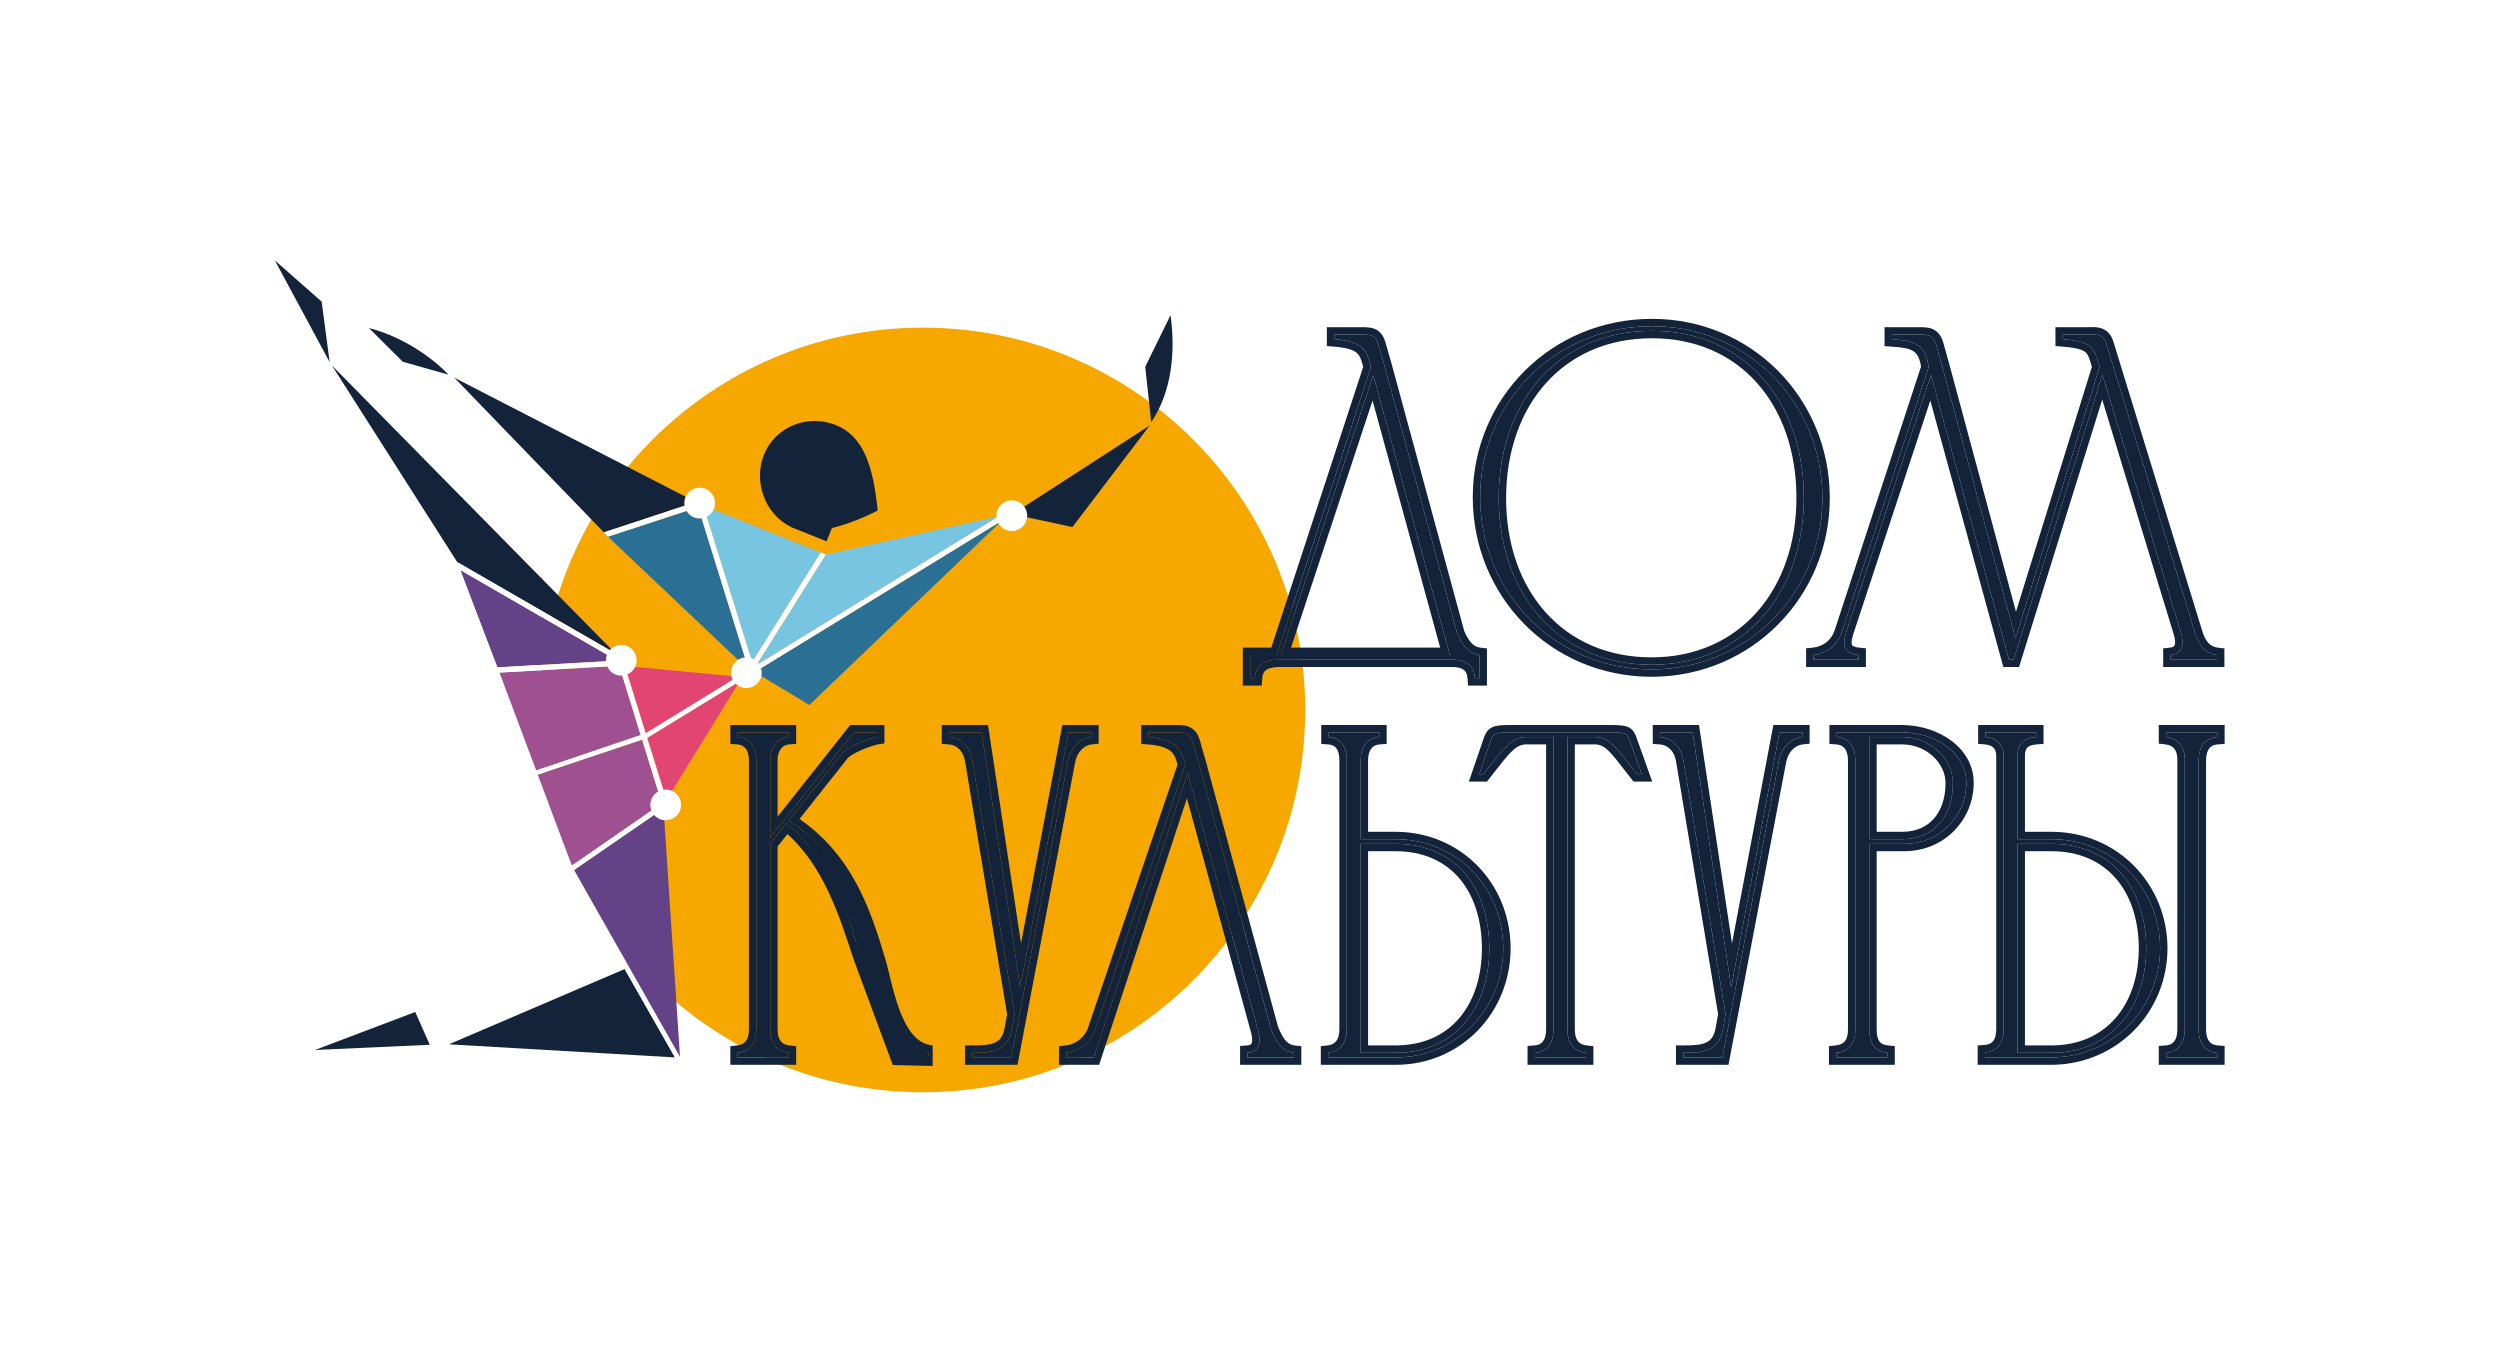 <svg width="1848" height="1000" viewBox="0 0 1848 1000" fill="none" xmlns="http://www.w3.org/2000/svg">
<path d="M0 0H1848V1000H0V0Z" fill="white"/>
<path d="M964.815 524.795C964.815 680.877 838.281 807.406 682.192 807.406C526.104 807.406 399.57 680.877 399.57 524.795C399.57 368.713 526.104 242.184 682.192 242.184C838.281 242.184 964.815 368.713 964.815 524.795Z" fill="#F6A801"/>
<path d="M367.734 493.312L340.194 421.331L456.177 488.296L367.734 493.312Z" fill="#644288"/>
<path d="M203.153 192.477L243.692 267.705L237.762 222.963L203.153 192.477Z" fill="#13233A"/>
<path d="M272.696 242.486C301.295 249.739 323.825 268.504 331.516 276.98L297.728 267.387L272.696 242.486Z" fill="#13233A"/>
<path d="M865.258 232.98C872.009 282.328 854.122 306.995 851.003 312.141L846.536 271.145L865.258 232.98Z" fill="#13233A"/>
<path d="M461.837 492.24L545.399 500.179L477.139 542.114L461.837 492.24Z" fill="#E24571"/>
<path d="M492.654 591.37L546.858 503.526L478.293 545.526L492.654 591.37Z" fill="#E24571"/>
<path d="M516.045 374.864L553.466 495.223L449.308 396.675L516.045 374.864Z" fill="#2A7095"/>
<path d="M555.987 489.493L606.7 408.395L519.789 373.604L555.987 489.493Z" fill="#78C5E2"/>
<path d="M558.987 491.832L610.401 409.96L738.452 381.58L558.987 491.832Z" fill="#78C5E2"/>
<path d="M598.256 521.146L740.536 384.885L557.872 496.778L598.256 521.146Z" fill="#2A7095"/>
<path d="M446.392 393.523L514.348 371.076L335.807 279.181L446.392 393.523Z" fill="#13233A"/>
<path d="M474.626 546.755L397.441 572.624C397.441 572.624 412.42 613.223 422.635 639.888C448.639 621.911 489.223 593.853 489.223 593.853L474.626 546.755Z" fill="#9E5091"/>
<path d="M473.555 543.3L396.281 569.527L369.177 497.166L457.705 492.149L473.555 543.3Z" fill="#9E5091"/>
<path d="M461.822 716.29L498.943 781.651L331.766 771.965L461.822 716.29Z" fill="#13233A"/>
<path d="M317.688 772.301L232.806 776.143L306.945 748.058L317.688 772.301Z" fill="#13233A"/>
<path d="M477.139 542.114L478.293 545.526L740.536 384.885L738.452 381.58L477.139 542.114Z" fill="white"/>
<path d="M610.401 409.96L606.7 408.395L555.987 489.493L558.987 491.832L610.401 409.96Z" fill="white"/>
<path d="M396.281 569.527L397.441 572.624L478.293 545.526L477.139 542.114L396.281 569.527Z" fill="white"/>
<path d="M422.635 639.888L424.42 643.214L490.481 597.757L489.223 593.853C489.223 593.853 448.64 621.919 422.635 639.888Z" fill="white"/>
<path d="M367.734 493.312L369.177 497.166L457.692 492.146L456.177 488.296L367.734 493.312Z" fill="white"/>
<path d="M446.382 393.497L449.359 396.755L519.789 373.604L514.348 371.076L446.382 393.497Z" fill="white"/>
<path d="M461.837 492.24L457.699 492.139L489.223 593.853L492.654 591.37L461.837 492.24Z" fill="white"/>
<path d="M519.789 373.604L516.037 374.77L553.466 495.223L557.083 493.001L519.789 373.604Z" fill="white"/>
<path d="M584.457 389.384C565.281 379.928 556.818 355.816 564.695 336.148C572.933 315.577 596.696 305.742 617.77 314.182C638.844 322.621 645.472 345.41 648.792 377.347C648.792 377.347 632.325 386.152 614.926 390.357L611.007 400.142L584.414 389.492L584.457 389.384Z" fill="#13233A"/>
<path d="M541.16 493.039C538.827 498.865 541.658 505.479 547.484 507.812C553.311 510.146 559.926 507.314 562.259 501.488C564.592 495.662 561.761 489.048 555.934 486.714C550.108 484.381 543.493 487.212 541.16 493.039Z" fill="white"/>
<path d="M422.635 639.888C421.197 640.426 418.953 641.266 418.953 641.266L498.943 781.651L502.663 781.241L422.635 639.888Z" fill="white"/>
<path d="M328.862 401.181L418.955 641.267C418.955 641.267 421.198 640.427 422.635 639.888C394.496 564.762 353.36 455.972 338.016 415.545L328.862 401.181Z" fill="white"/>
<path d="M454.911 482.989L245.357 270.155L338.016 415.545L454.911 482.989Z" fill="#13233A"/>
<path d="M338.016 415.545L340.194 421.331L456.177 488.296L454.911 482.989L338.016 415.545Z" fill="white"/>
<path d="M448.712 483.823C446.379 489.649 449.211 496.264 455.037 498.597C460.863 500.93 467.478 498.099 469.811 492.273C472.145 486.447 469.313 479.832 463.487 477.499C457.66 475.165 451.046 477.997 448.712 483.823Z" fill="white"/>
<path d="M849.87 314.491L748.484 380.075L792.727 389.613L849.87 314.491Z" fill="#13233A"/>
<path d="M424.42 643.214L490.481 597.767L502.663 781.241L424.42 643.214Z" fill="#644288"/>
<path d="M481.558 590.757C479.224 596.583 482.056 603.198 487.882 605.531C493.709 607.864 500.323 605.033 502.657 599.207C504.99 593.38 502.159 586.766 496.332 584.433C490.506 582.099 483.891 584.931 481.558 590.757Z" fill="white"/>
<path d="M506.65 367.642C504.316 373.468 507.148 380.083 512.974 382.416C518.801 384.749 525.415 381.918 527.749 376.092C530.082 370.266 527.251 363.651 521.424 361.318C515.598 358.985 508.983 361.816 506.65 367.642Z" fill="white"/>
<path d="M737.388 376.975C735.054 382.801 737.886 389.415 743.712 391.749C749.539 394.082 756.154 391.251 758.487 385.424C760.82 379.598 757.989 372.984 752.162 370.651C746.336 368.317 739.721 371.149 737.388 376.975Z" fill="white"/>
<path d="M1517.13 781.66H1467.35C1467.35 781.316 1467.35 778.571 1467.35 777.884C1476.97 777.198 1481.08 770.333 1481.08 761.065V558.892C1481.08 550.311 1475.94 545.505 1467.7 544.819V541.386H1505.11V544.819C1495.5 545.505 1491.38 550.311 1491.38 558.549V620.333H1516.44C1561.41 620.333 1596.42 655.688 1596.76 700.653C1596.76 745.275 1562.09 780.973 1517.13 781.66ZM1638.99 781.66H1601.23V778.227C1610.84 777.541 1614.96 770.333 1614.96 761.065V561.295C1614.96 552.37 1610.49 545.848 1601.23 544.819V541.386H1638.99V544.819C1629.37 545.505 1625.25 552.713 1625.25 561.981V761.065C1625.25 770.333 1629.37 777.541 1638.99 778.227V781.66ZM1586.47 700.653C1586.12 655.344 1560.03 623.766 1516.44 623.766H1491.38V778.227H1516.44C1560.03 778.227 1586.47 745.619 1586.47 700.653Z" fill="#13233A"/>
<path fill-rule="evenodd" clip-rule="evenodd" d="M1517.17 787.121H1461.89V772.8L1466.96 772.437C1470.42 772.191 1472.31 770.938 1473.46 769.406C1474.74 767.705 1475.62 764.975 1475.62 761.065V558.892C1475.62 555.731 1474.7 553.863 1473.58 552.721C1472.41 551.532 1470.43 550.527 1467.24 550.261L1462.24 549.844V535.926H1510.57V549.904L1505.5 550.266C1501.48 550.554 1499.54 551.638 1498.58 552.64C1497.64 553.609 1496.84 555.305 1496.84 558.549V614.873H1516.44C1564.46 614.873 1601.86 652.701 1602.22 700.612L1602.22 700.633V700.654C1602.22 748.231 1565.19 786.388 1517.21 787.12L1517.17 787.121ZM1574.21 644.524C1559.73 629.537 1539.38 620.333 1516.44 620.333H1491.38V558.549C1491.38 553.052 1493.22 549.084 1497.29 546.848C1499.32 545.732 1501.91 545.047 1505.11 544.819V541.386H1467.7V544.819C1470.43 545.046 1472.82 545.727 1474.8 546.848C1478.78 549.107 1481.08 553.156 1481.08 558.892V761.065C1481.08 767.954 1478.81 773.517 1473.69 776.199C1471.92 777.125 1469.82 777.708 1467.35 777.884V781.66H1517.13C1539.62 781.316 1559.54 772.212 1573.83 757.611C1588.1 743.025 1596.76 722.953 1596.76 700.653C1596.6 678.63 1588.11 658.912 1574.21 644.524ZM1570.09 648.123C1558.05 632.795 1539.75 623.766 1516.44 623.766H1491.38V778.227H1516.44C1516.65 778.227 1516.86 778.227 1517.07 778.225C1517.09 778.225 1517.11 778.225 1517.13 778.225C1539.8 778.046 1557.77 769.005 1569.74 753.984C1580.56 740.391 1586.47 721.901 1586.47 700.653C1586.31 679.571 1580.57 661.462 1570.09 648.123ZM1581 700.677C1581 722.108 1574.7 740.127 1563.69 752.706C1552.74 765.211 1536.78 772.767 1516.44 772.767H1496.84V629.227H1516.44C1536.83 629.227 1552.7 636.563 1563.58 648.841C1574.53 661.196 1580.84 679.037 1581 700.677ZM1644.45 787.121H1595.76V773.143L1600.84 772.781C1604.2 772.54 1606.1 771.267 1607.29 769.638C1608.62 767.827 1609.49 764.976 1609.49 761.065V561.295C1609.49 557.702 1608.6 555.146 1607.28 553.485C1606.04 551.912 1604.02 550.624 1600.62 550.247L1595.76 549.707V535.926H1644.45V549.904L1639.37 550.266C1636.01 550.506 1634.11 551.78 1632.92 553.409C1631.59 555.219 1630.72 558.071 1630.72 561.982V761.065C1630.72 764.976 1631.59 767.827 1632.92 769.638C1634.11 771.267 1636.01 772.54 1639.37 772.781L1644.45 773.143V787.121ZM1638.99 778.227C1636.28 778.034 1634.01 777.325 1632.15 776.199C1627.38 773.323 1625.25 767.725 1625.25 761.065V561.981C1625.25 555.32 1627.38 549.724 1632.15 546.848C1634.01 545.722 1636.28 545.012 1638.99 544.819V541.386H1601.23V544.819C1603.77 545.102 1605.96 545.8 1607.78 546.848C1612.61 549.614 1614.96 554.822 1614.96 561.295V761.065C1614.96 767.725 1612.83 773.323 1608.06 776.199C1606.2 777.325 1603.93 778.034 1601.23 778.227V781.66H1638.99V778.227Z" fill="#13233A"/>
<path d="M1357.75 544.819V541.386H1406.15C1432.24 541.729 1453.52 557.519 1453.52 578.8C1453.52 602.141 1434.99 623.766 1407.52 623.766H1381.78V761.065C1381.78 770.676 1385.21 777.198 1395.17 778.227V781.66H1357.41V778.227C1367.36 777.198 1371.48 770.676 1371.48 761.065V561.638V561.981C1371.48 553.057 1367.36 545.505 1357.75 544.819ZM1406.15 544.819H1381.78V620.333H1406.15C1429.84 620.333 1443.57 602.828 1443.57 579.143C1443.91 561.295 1427.09 544.819 1406.15 544.819Z" fill="#13233A"/>
<path fill-rule="evenodd" clip-rule="evenodd" d="M1352.29 549.904V535.926H1406.19L1406.22 535.926C1433.85 536.29 1458.98 553.269 1458.98 578.801C1458.98 604.995 1438.16 629.227 1407.52 629.227H1387.24V761.065C1387.24 765.35 1388.03 768.064 1389.19 769.703C1390.19 771.112 1391.95 772.405 1395.73 772.796L1400.63 773.303V787.121H1351.95V773.303L1356.85 772.796C1360.66 772.401 1362.67 771.07 1363.85 769.538C1365.13 767.867 1366.02 765.173 1366.02 761.065V561.982C1366.02 558.278 1365.16 555.395 1363.79 553.508C1362.56 551.799 1360.64 550.5 1357.36 550.266L1352.29 549.904ZM1371.48 561.638C1371.48 561.753 1371.48 561.866 1371.48 561.981V761.065C1371.48 768.047 1369.31 773.399 1364.3 776.199C1362.42 777.254 1360.13 777.946 1357.41 778.227V781.66H1395.17V778.227C1392.44 777.946 1390.21 777.254 1388.4 776.199C1383.59 773.399 1381.78 768.047 1381.78 761.065V623.766H1407.52C1418.4 623.766 1427.87 620.376 1435.35 614.832C1446.76 606.374 1453.52 592.9 1453.52 578.8C1453.52 565.068 1444.66 553.623 1431.36 547.139C1424.05 543.574 1415.41 541.508 1406.15 541.386H1357.75V544.819C1360.41 545.009 1362.65 545.724 1364.49 546.848C1369.24 549.735 1371.4 555.322 1371.48 561.638ZM1381.78 620.333H1406.15C1406.61 620.333 1407.07 620.327 1407.52 620.314C1417.61 620.02 1425.82 616.484 1431.84 610.625C1439.45 603.221 1443.57 592.108 1443.57 579.143C1443.77 568.444 1437.81 558.239 1428.49 551.779C1422.26 547.463 1414.54 544.819 1406.15 544.819H1381.78V620.333ZM1387.24 614.873V550.28H1406.15C1424.48 550.28 1438.38 564.677 1438.11 579.039L1438.11 579.091V579.144C1438.11 589.966 1434.97 598.894 1429.62 605.033C1424.35 611.083 1416.55 614.873 1406.15 614.873H1387.24Z" fill="#13233A"/>
<path d="M1148.35 761.065V544.819H1127.07C1116.08 545.505 1109.91 555.459 1096.52 572.279H1093.43L1101.67 548.251C1103.73 542.073 1104.76 541.729 1114.02 541.386H1192.98C1202.24 541.729 1202.93 542.073 1204.99 548.251L1213.57 572.279H1210.14C1196.75 555.459 1190.92 545.162 1179.59 544.819H1158.65V761.065C1158.65 770.333 1162.77 777.198 1172.38 778.227V781.66H1134.62V778.227C1144.23 777.541 1148.35 770.333 1148.35 761.065Z" fill="#13233A"/>
<path fill-rule="evenodd" clip-rule="evenodd" d="M1192.98 541.386C1202.24 541.729 1202.93 542.073 1204.99 548.251L1213.57 572.279H1210.14C1208.59 570.339 1207.15 568.487 1205.79 566.727C1205.26 566.038 1204.73 565.363 1204.22 564.703C1197.53 556.032 1192.75 549.842 1187.18 546.848C1184.85 545.597 1182.39 544.904 1179.59 544.819H1158.65V761.065C1158.65 767.842 1160.85 773.334 1165.79 776.199C1167.61 777.253 1169.8 777.951 1172.38 778.227V781.66H1134.62V778.227C1137.32 778.034 1139.59 777.325 1141.46 776.199C1146.22 773.323 1148.35 767.725 1148.35 761.065V544.819H1127.07C1124.46 544.982 1122.12 545.669 1119.89 546.848C1113.98 549.968 1108.85 556.535 1101.5 565.949C1101.42 566.043 1101.35 566.138 1101.27 566.233C1099.79 568.135 1098.21 570.152 1096.52 572.279H1093.43L1101.67 548.251C1103.73 542.073 1104.76 541.729 1114.02 541.386H1192.98ZM1127.25 550.28C1123.71 550.543 1120.64 552.197 1116.59 556.325C1113.45 559.523 1110.2 563.688 1106 569.061C1104.41 571.091 1102.69 573.292 1100.79 575.68L1099.15 577.74H1085.78L1096.49 546.525C1096.49 546.517 1096.49 546.509 1096.49 546.501C1097.46 543.616 1098.75 539.87 1102.55 537.823C1104.27 536.9 1106.11 536.525 1107.8 536.316C1109.51 536.105 1111.54 536.014 1113.82 535.93L1113.92 535.926H1193.08L1193.18 535.93C1195.46 536.014 1197.48 536.105 1199.16 536.318C1200.83 536.528 1202.67 536.912 1204.38 537.882C1207.98 539.922 1209.2 543.615 1210.09 546.279L1210.15 546.47L1221.32 577.74H1207.5L1205.86 575.68C1203.54 572.757 1201.5 570.114 1199.65 567.723C1195.95 562.927 1193.04 559.147 1190.16 556.16C1186.14 551.995 1183.13 550.411 1179.5 550.28H1164.11V761.065C1164.11 764.963 1164.98 767.716 1166.29 769.479C1167.49 771.096 1169.45 772.422 1172.96 772.798L1177.84 773.321V787.121H1129.16V773.143L1134.23 772.781C1137.59 772.54 1139.49 771.267 1140.68 769.638C1142.01 767.827 1142.89 764.976 1142.89 761.065V550.28H1127.25Z" fill="#13233A"/>
<path d="M995.525 761.065V561.981C995.525 552.713 991.749 545.505 982.138 544.819V541.386H1019.55V544.819C1009.94 545.505 1005.82 553.057 1005.82 561.981V620.333H1031.57C1076.54 620.333 1110.86 655.688 1111.2 700.653C1111.2 745.619 1076.88 781.66 1031.57 781.66H981.795V778.227C991.406 777.198 995.525 769.989 995.525 761.065ZM1100.91 700.653C1100.56 655.345 1075.16 623.766 1031.57 623.766H1005.82V778.227H1031.57C1075.51 778.227 1100.91 745.619 1100.91 700.653Z" fill="#13233A"/>
<path fill-rule="evenodd" clip-rule="evenodd" d="M976.676 549.904V535.926H1025.01V549.904L1019.94 550.266C1016.66 550.5 1014.75 551.799 1013.51 553.508C1012.15 555.395 1011.28 558.278 1011.28 561.982V614.873H1031.57C1079.65 614.873 1116.3 652.763 1116.66 700.612L1116.67 700.633V700.654C1116.67 748.497 1080.03 787.121 1031.57 787.121H976.333V773.321L981.212 772.798C984.635 772.431 986.617 771.074 987.858 769.38C989.205 767.541 990.064 764.755 990.064 761.065V561.982C990.064 557.984 989.234 555.121 987.97 553.327C986.864 551.755 985.09 550.505 981.748 550.266L976.676 549.904ZM1088.86 644.395C1074.57 629.484 1054.44 620.333 1031.57 620.333H1005.82V561.981C1005.82 555.525 1007.98 549.787 1012.81 546.848C1014.66 545.724 1016.9 545.009 1019.55 544.819V541.386H982.138V544.819C984.842 545.012 987.083 545.722 988.909 546.848C993.574 549.724 995.525 555.32 995.525 561.981V761.065C995.525 767.631 993.295 773.268 988.289 776.199C986.49 777.252 984.335 777.955 981.795 778.227V781.66H1031.57C1054.25 781.66 1074.17 772.631 1088.42 757.973C1102.64 743.346 1111.2 723.112 1111.2 700.653C1111.04 678.563 1102.67 658.793 1088.86 644.395ZM1084.73 647.976C1072.87 632.737 1054.8 623.766 1031.57 623.766H1005.82V778.227H1031.57C1054.55 778.227 1072.46 769.304 1084.32 754.356C1095.13 740.73 1100.91 722.096 1100.91 700.653C1100.75 679.494 1095.12 661.329 1084.73 647.976ZM1095.44 700.677C1095.28 679.002 1089.12 661.156 1078.34 648.812C1067.64 636.557 1051.95 629.227 1031.57 629.227H1011.28V772.767H1031.57C1052.08 772.767 1067.85 765.211 1078.57 752.742C1089.37 740.182 1095.44 722.162 1095.44 700.677Z" fill="#13233A"/>
<path d="M956.466 778.229V781.661H922.14V778.229C931.751 777.542 932.094 769.647 930.035 761.753L877.859 571.25L808.52 781.661H788.268V778.229C797.536 777.199 805.087 771.364 808.863 763.126L876.143 565.415C873.74 556.147 871.68 546.536 849.025 544.82V541.388C855.204 541.388 861.039 541.388 865.845 541.388C874.77 541.388 879.232 540.701 881.635 548.596L886.44 565.415L939.646 761.066C943.079 768.961 946.855 777.199 956.466 778.229Z" fill="#13233A"/>
<path fill-rule="evenodd" clip-rule="evenodd" d="M961.926 773.322V787.122H916.678V773.144L921.75 772.782C923.425 772.662 924.215 772.264 924.555 772.023C924.849 771.814 925.094 771.525 925.29 770.945C925.786 769.477 925.717 766.851 924.758 763.162C924.755 763.152 924.753 763.142 924.75 763.131L877.376 590.163L812.47 787.122H782.806V773.341L787.664 772.801C794.825 772.006 800.729 767.56 803.787 761.089L870.444 565.209C869.367 561.147 868.45 558.358 866.25 556.08C863.915 553.662 859.28 551.074 848.612 550.266L843.563 549.883V535.927H865.844C866.441 535.927 867.051 535.923 867.659 535.919C869.144 535.91 870.626 535.901 871.927 535.946C873.802 536.011 875.87 536.193 877.859 536.833C879.978 537.516 881.934 538.693 883.556 540.587C885.106 542.396 886.126 544.598 886.859 547.006L886.872 547.051L891.701 563.949L944.811 759.249C948.418 767.505 951.125 772.165 957.047 772.799L961.926 773.322ZM939.646 761.066L886.44 565.415L881.635 548.596C879.417 541.308 875.443 541.333 867.825 541.38C867.191 541.384 866.531 541.388 865.845 541.388H849.025V544.82C853.748 545.178 857.576 545.879 860.699 546.849C870.646 549.937 873.434 555.751 875.198 561.876C875.486 562.877 875.747 563.887 876.007 564.894C876.052 565.068 876.098 565.241 876.143 565.415L808.863 763.126C806.175 768.991 801.572 773.638 795.799 776.201C793.464 777.237 790.937 777.932 788.268 778.229V781.661H808.52L877.859 571.25L930.035 761.753C931.532 767.491 931.759 773.23 928.08 776.201C926.698 777.316 924.765 778.041 922.14 778.229V781.661H956.466V778.229C954.046 777.969 951.995 777.253 950.227 776.201C944.974 773.072 942.214 766.973 939.646 761.066Z" fill="#13233A"/>
<path d="M1273.52 761.065L1275.57 749.738L1244.34 561.981C1242.96 553.4 1237.13 545.505 1227.17 544.819V541.386H1251.2L1279.69 729.829L1315.39 541.386H1332.21V544.819C1322.6 545.848 1316.77 553.743 1315.05 561.981L1273.17 781.66H1244.34V778.227C1258.07 778.227 1270.43 777.541 1273.52 761.065Z" fill="#13233A"/>
<path fill-rule="evenodd" clip-rule="evenodd" d="M1315.05 561.981C1315.7 558.882 1316.93 555.831 1318.72 553.177C1320.47 550.58 1322.77 548.362 1325.59 546.848C1327.54 545.795 1329.75 545.082 1332.21 544.819V541.386H1315.39L1279.69 729.829L1251.2 541.386H1227.17V544.819C1229.88 545.005 1232.29 545.726 1234.38 546.848C1239.97 549.851 1243.34 555.734 1244.34 561.981L1275.57 749.738L1273.52 761.065C1272.77 765.062 1271.47 768.13 1269.74 770.485C1267.7 773.269 1265.05 775.055 1261.98 776.199C1256.95 778.076 1250.8 778.227 1244.34 778.227V781.66H1273.17L1315.05 561.981ZM1270.03 749.697L1268.15 760.059C1268.15 760.062 1268.15 760.064 1268.15 760.067C1266.9 766.726 1264.09 769.378 1260.76 770.808C1256.77 772.523 1251.39 772.767 1244.34 772.767H1238.88V787.121H1277.69L1320.4 563.095C1320.4 563.081 1320.4 563.066 1320.41 563.051C1321.83 556.291 1326.33 550.942 1332.8 550.249L1337.67 549.726V535.926H1310.87L1280.3 697.298L1255.9 535.926H1221.71V549.916L1226.8 550.267C1233.45 550.726 1237.84 555.923 1238.95 562.844L1238.95 562.861L1238.95 562.878L1270.03 749.697Z" fill="#13233A"/>
<path d="M747.954 761.065L750.014 749.738L718.777 561.981C717.404 553.4 711.569 545.505 701.614 544.819V541.386H725.642L754.133 729.829L789.832 541.386H806.652V544.819C797.041 545.848 791.205 553.743 789.489 561.981L747.611 781.66H718.777V778.227C732.508 778.227 744.865 777.541 747.954 761.065Z" fill="#13233A"/>
<path fill-rule="evenodd" clip-rule="evenodd" d="M789.489 561.981C790.135 558.882 791.364 555.831 793.158 553.177C794.912 550.58 797.207 548.362 800.024 546.848C801.983 545.795 804.194 545.082 806.652 544.819V541.386H789.832L754.133 729.829L725.642 541.386H701.614V544.819C704.321 545.005 706.725 545.726 708.816 546.848C714.413 549.851 717.778 555.734 718.777 561.981L750.014 749.738L747.954 761.065C747.205 765.062 745.91 768.13 744.183 770.485C742.139 773.269 739.49 775.055 736.423 776.199C731.393 778.076 725.237 778.227 718.777 778.227V781.66H747.611L789.489 561.981ZM744.472 749.697L742.587 760.059C742.587 760.062 742.586 760.064 742.586 760.067C741.336 766.726 738.528 769.378 735.201 770.808C731.208 772.523 725.832 772.767 718.778 772.767H713.317V787.121H752.13L794.836 563.095C794.839 563.081 794.842 563.066 794.845 563.051C796.269 556.291 800.766 550.942 807.235 550.249L812.114 549.726V535.926H785.309L754.738 697.298L730.341 535.926H696.153V549.916L701.239 550.267C707.89 550.726 712.278 555.923 713.385 562.844L713.388 562.861L713.391 562.878L744.472 749.697Z" fill="#13233A"/>
<path d="M559.054 761.064V561.981C559.054 553.056 554.935 545.505 545.324 544.818V541.386H583.083V544.818C573.814 545.505 569.352 553.399 569.352 561.637V619.303L631.139 541.386H648.302V544.818C643.84 545.505 626.333 551.683 622.214 557.175L583.083 606.603C666.838 660.15 643.962 764.544 686.867 778.346L685.837 781.436C621.795 771.749 656.869 673.915 581.366 608.662L569.352 623.765V761.064C569.352 770.332 573.471 777.197 583.083 778.227V781.659H545.324V778.227C554.935 777.197 559.054 770.332 559.054 761.064Z" fill="#13233A"/>
<path fill-rule="evenodd" clip-rule="evenodd" d="M539.862 549.903V535.925H588.543V549.89L583.485 550.265C580.489 550.487 578.497 551.79 577.139 553.634C575.688 555.606 574.812 558.439 574.812 561.638V603.628L628.499 535.925H653.763V549.504L649.132 550.216C647.585 550.454 642.594 551.955 637.266 554.221C634.678 555.321 632.203 556.522 630.192 557.718C628.043 558.996 626.946 559.967 626.583 560.452L626.54 560.509L591.034 605.356C630.801 633.217 643.59 672.994 654.3 708.337C659.791 726.456 665.647 771.195 689.422 772.681V787.95L659.956 787.271L631.19 709.687C619.996 675.405 608.626 640.581 582.106 616.504L574.812 625.673V761.065C574.812 764.962 575.686 767.716 576.996 769.479C578.197 771.095 580.158 772.422 583.664 772.797L588.543 773.32V787.121H539.862V773.32L544.741 772.797C548.247 772.422 550.208 771.095 551.409 769.479C552.718 767.716 553.592 764.962 553.592 761.065V561.981C553.592 558.278 552.728 555.394 551.365 553.508C550.13 551.798 548.214 550.5 544.934 550.266L539.862 549.903ZM596.439 623.553C621.514 647.821 626.781 678.521 636.319 707.79C648.387 744.824 658.833 770.997 672.168 776.508C676.262 778.511 680.992 780.215 685.837 781.436L686.867 778.346C682.081 777.274 678.438 774.182 674.875 771.749C663.042 758.371 659.39 744.041 650.035 713.097C640.331 681 629.845 646.313 600.333 619.712C596.446 616.208 592.228 612.844 587.639 609.646C586.858 609.101 586.066 608.562 585.263 608.027C584.545 607.548 583.819 607.073 583.083 606.603L622.214 557.175C623.616 555.306 626.569 553.357 630.031 551.573C633.595 549.735 637.7 548.071 641.205 546.847C644.297 545.768 646.923 545.03 648.302 544.818V541.386H631.139L569.352 619.303V561.637C569.352 555.644 571.713 549.834 576.568 546.847C578.387 545.728 580.557 545.005 583.083 544.818V541.386H545.324V544.818C547.982 545.008 550.219 545.723 552.066 546.847C556.898 549.787 559.054 555.524 559.054 561.981V761.064C559.054 767.841 556.851 773.333 551.91 776.199C550.093 777.252 547.907 777.95 545.324 778.227V781.659H583.083V778.227C580.499 777.95 578.312 777.252 576.495 776.199C571.554 773.333 569.352 767.841 569.352 761.064V623.765L581.366 608.662C581.454 608.734 581.541 608.806 581.628 608.878C582.227 609.37 582.82 609.867 583.406 610.37C584.118 610.98 584.82 611.598 585.512 612.223C589.462 615.787 593.089 619.577 596.439 623.553Z" fill="#13233A"/>
<path d="M1488.47 487.602H1485.03L1427.37 277.191L1364.55 467.694C1361.46 477.648 1363.52 483.14 1373.82 484.17V487.602H1340.52V484.17C1350.47 483.14 1358.37 476.961 1361.46 467.35L1425.65 271.356C1423.25 254.537 1415.35 251.791 1398.53 250.761V247.328C1404.71 247.328 1410.55 247.328 1415.35 247.328C1424.28 247.328 1428.74 246.642 1431.14 254.537L1435.95 271.699L1489.84 471.813L1551.97 271.356C1548.19 257.283 1547.16 252.477 1524.85 250.761V247.328C1530.69 247.328 1536.87 247.328 1541.67 247.328C1548.54 247.328 1554.72 245.955 1557.12 254.537L1622.68 468.037C1625.08 475.932 1629.55 483.14 1638.82 484.17V487.602H1604.49V484.17C1614.1 483.14 1614.44 475.245 1612.04 467.35L1554.03 276.848L1488.47 487.602Z" fill="#13233A"/>
<path fill-rule="evenodd" clip-rule="evenodd" d="M1488.47 487.602L1554.03 276.848L1612.04 467.35C1613.83 473.222 1614.1 479.094 1610.16 482.141C1608.81 483.191 1606.95 483.906 1604.49 484.17V487.602H1638.82V484.17C1636.35 483.896 1634.23 483.185 1632.39 482.141C1627.32 479.258 1624.45 473.833 1622.68 468.037L1557.12 254.537C1555.01 247.016 1550.01 247.141 1544.18 247.287C1543.36 247.307 1542.52 247.328 1541.67 247.328H1524.85V250.761C1530.56 251.2 1534.88 251.842 1538.2 252.789C1546.78 255.233 1548.76 259.711 1551.06 268.001C1551.31 268.91 1551.57 269.864 1551.84 270.866L1551.97 271.356L1489.84 471.813L1435.95 271.699L1431.14 254.537C1428.92 247.249 1424.95 247.274 1417.33 247.32C1416.7 247.324 1416.04 247.328 1415.35 247.328H1398.53V250.761C1404.09 251.101 1408.67 251.629 1412.4 252.789C1418.98 254.834 1422.92 258.844 1424.89 267.258C1425.19 268.522 1425.44 269.885 1425.65 271.356L1361.46 467.35C1360.59 470.053 1359.34 472.484 1357.77 474.606C1355.32 477.923 1352.09 480.483 1348.31 482.141C1345.92 483.193 1343.3 483.882 1340.52 484.17V487.602H1373.82V484.17C1370.82 483.87 1368.53 483.194 1366.85 482.141C1364.69 480.787 1363.56 478.811 1363.29 476.211C1363.07 474.018 1363.46 471.382 1364.36 468.302C1364.37 468.296 1364.37 468.291 1364.37 468.286C1364.43 468.09 1364.49 467.893 1364.55 467.694L1427.37 277.191L1485.03 487.602H1488.47ZM1426.88 296.092L1480.87 493.063H1492.49L1553.97 295.412L1606.82 468.94C1607.92 472.577 1608.04 475.199 1607.57 476.673C1607.38 477.264 1607.12 477.595 1606.79 477.846C1606.41 478.129 1605.59 478.559 1603.91 478.74L1599.03 479.262V493.063H1644.28V479.282L1639.42 478.742C1633.5 478.084 1630.11 473.691 1627.91 466.447L1627.9 466.434L1562.36 252.996C1561.59 250.269 1560.39 247.9 1558.62 246.028C1556.78 244.1 1554.63 243.02 1552.49 242.442C1550.45 241.891 1548.39 241.793 1546.66 241.787C1545.78 241.784 1544.9 241.806 1544.08 241.827L1544.07 241.827C1543.23 241.848 1542.45 241.867 1541.67 241.867H1519.39V255.818L1524.43 256.206C1535.63 257.067 1539.7 258.67 1541.7 260.479C1542.64 261.322 1543.42 262.481 1544.2 264.459C1544.91 266.246 1545.52 268.388 1546.29 271.247L1490.21 452.178L1441.21 270.253L1436.38 253.005L1436.37 252.947C1435.63 250.539 1434.61 248.337 1433.06 246.528C1431.44 244.634 1429.48 243.456 1427.37 242.774C1425.38 242.133 1423.31 241.951 1421.43 241.887C1420.13 241.842 1418.65 241.851 1417.17 241.86C1416.56 241.864 1415.95 241.867 1415.35 241.867H1393.07V255.898L1398.2 256.212C1406.7 256.732 1411.46 257.679 1414.47 259.681C1416.86 261.278 1418.91 264.118 1420.05 270.899L1356.27 465.651L1356.26 465.665L1356.26 465.679C1353.85 473.161 1347.83 477.923 1339.96 478.738L1335.06 479.244V493.063H1379.28V479.227L1374.36 478.736C1369.91 478.291 1369.17 477.07 1369.02 476.776C1368.65 476.064 1368.3 474.055 1369.75 469.357L1426.88 296.092Z" fill="#13233A"/>
<path d="M1333.39 367.122C1333.04 296.413 1289.45 244.583 1221.14 244.583C1152.49 244.583 1108.21 296.413 1107.86 367.466C1107.52 439.548 1152.49 491.378 1220.8 491.378C1289.45 491.378 1333.73 438.175 1333.39 367.122ZM1347.12 367.466C1347.46 437.831 1291.85 494.811 1220.8 494.811C1149.4 494.811 1094.13 437.831 1094.13 367.466C1094.13 296.756 1150.43 241.15 1221.14 241.15C1291.51 241.15 1346.77 297.1 1347.12 367.466Z" fill="#13233A"/>
<path fill-rule="evenodd" clip-rule="evenodd" d="M1142.13 467.774C1112.66 444.469 1094.13 408.212 1094.13 367.466C1094.13 325.751 1113.72 289.292 1144.31 266.406C1165.57 250.5 1192.14 241.15 1221.14 241.15C1250.74 241.15 1277.67 251.053 1298.97 267.766C1328.29 290.779 1346.92 326.703 1347.12 367.466C1347.32 409.374 1327.68 446.534 1296.74 469.736C1275.74 485.491 1249.53 494.811 1220.8 494.811C1190.74 494.811 1163.54 484.715 1142.13 467.774ZM1295.45 271.947C1276.53 254.644 1251.23 244.583 1221.14 244.583C1191.67 244.583 1166.69 254.132 1147.75 270.653C1122.57 292.62 1108.06 326.912 1107.86 367.466C1107.67 407.61 1121.53 441.473 1145.65 463.599C1164.84 481.203 1190.53 491.378 1220.8 491.378C1249.85 491.378 1274.53 481.85 1293.32 465.475C1318.93 443.153 1333.58 408.107 1333.39 367.122C1333.19 327.566 1319.47 293.918 1295.45 271.947ZM1113.32 367.492C1113.16 402.401 1123.95 431.999 1142.65 452.803C1161.29 473.556 1188.1 485.917 1220.79 485.917C1253.61 485.917 1280.34 473.244 1298.87 452.278C1317.46 431.252 1328.09 401.55 1327.92 367.149C1327.76 332.892 1317.12 303.615 1298.68 282.976C1280.29 262.398 1253.82 250.044 1221.14 250.044C1188.27 250.044 1161.54 262.407 1142.94 283.037C1124.29 303.722 1113.49 333.08 1113.32 367.492ZM1352.58 367.439C1352.93 440.788 1294.92 500.271 1220.79 500.271C1146.31 500.271 1088.67 440.78 1088.67 367.465C1088.67 293.702 1147.45 235.689 1221.14 235.689C1294.57 235.689 1352.22 294.122 1352.58 367.439Z" fill="#13233A"/>
<path d="M924.128 501.332V484.17H943.694L1013.38 271.356C1010.29 259.686 1008.91 252.478 986.259 250.761V247.329C992.438 247.329 998.273 247.329 1003.08 247.329C1012.35 247.329 1016.47 246.642 1018.87 254.537L1023.67 271.356L1077.22 468.381C1080.66 475.932 1084.77 483.14 1093.7 484.17V501.332H1090.27C1089.58 491.378 1083.06 487.602 1073.45 487.602H944.381C934.769 487.946 928.247 491.378 927.561 501.332H924.128ZM1015.09 277.191L946.784 484.17H1071.73L1015.09 277.191Z" fill="#13233A"/>
<path fill-rule="evenodd" clip-rule="evenodd" d="M924.128 501.332H927.561C927.762 498.423 928.46 496.071 929.589 494.19C930.811 492.154 932.537 490.671 934.679 489.631C936.175 488.905 937.874 488.395 939.747 488.064C940.989 487.845 942.307 487.705 943.694 487.632C943.921 487.62 944.15 487.611 944.381 487.602H1073.45C1075.22 487.602 1076.89 487.731 1078.44 488.004C1082.82 488.777 1086.22 490.704 1088.24 494.128C1089.37 496.042 1090.07 498.423 1090.27 501.332H1093.7V484.17C1084.77 483.14 1080.66 475.932 1077.22 468.381L1023.67 271.356L1018.87 254.537C1016.65 247.252 1012.97 247.274 1005.13 247.321C1004.48 247.325 1003.79 247.329 1003.08 247.329H986.259V250.761C991.443 251.154 995.512 251.834 998.743 252.79C1008.15 255.571 1010.45 260.685 1012.43 267.826C1012.68 268.704 1012.92 269.612 1013.16 270.551C1013.23 270.817 1013.3 271.086 1013.38 271.356L943.694 484.17H924.128V501.332ZM939.735 478.709H918.667V506.793H932.658L933.009 501.708C933.265 497.984 934.491 496.268 935.859 495.263C937.478 494.072 940.19 493.227 944.481 493.063H1073.45C1077.66 493.063 1080.33 493.909 1081.93 495.103C1083.31 496.142 1084.56 497.954 1084.82 501.708L1085.17 506.793H1099.16V479.303L1094.33 478.745C1088.82 478.109 1085.8 473.967 1082.38 466.517L1028.93 269.89L1024.11 252.992L1024.09 252.947C1023.37 250.583 1022.39 248.397 1020.89 246.59C1019.31 244.683 1017.38 243.481 1015.25 242.783C1013.26 242.132 1011.19 241.951 1009.3 241.887C1008 241.842 1006.49 241.851 1004.97 241.86C1004.34 241.864 1003.7 241.868 1003.08 241.868H980.797V255.824L985.846 256.206C996.855 257.04 1001.21 259.153 1003.34 261.234C1005.4 263.245 1006.27 265.917 1007.68 271.195L939.735 478.709ZM1071.73 484.17L1015.09 277.191L946.784 484.17H1071.73ZM954.336 478.709H1064.57L1014.6 296.097L954.336 478.709Z" fill="#13233A"/>
</svg>

